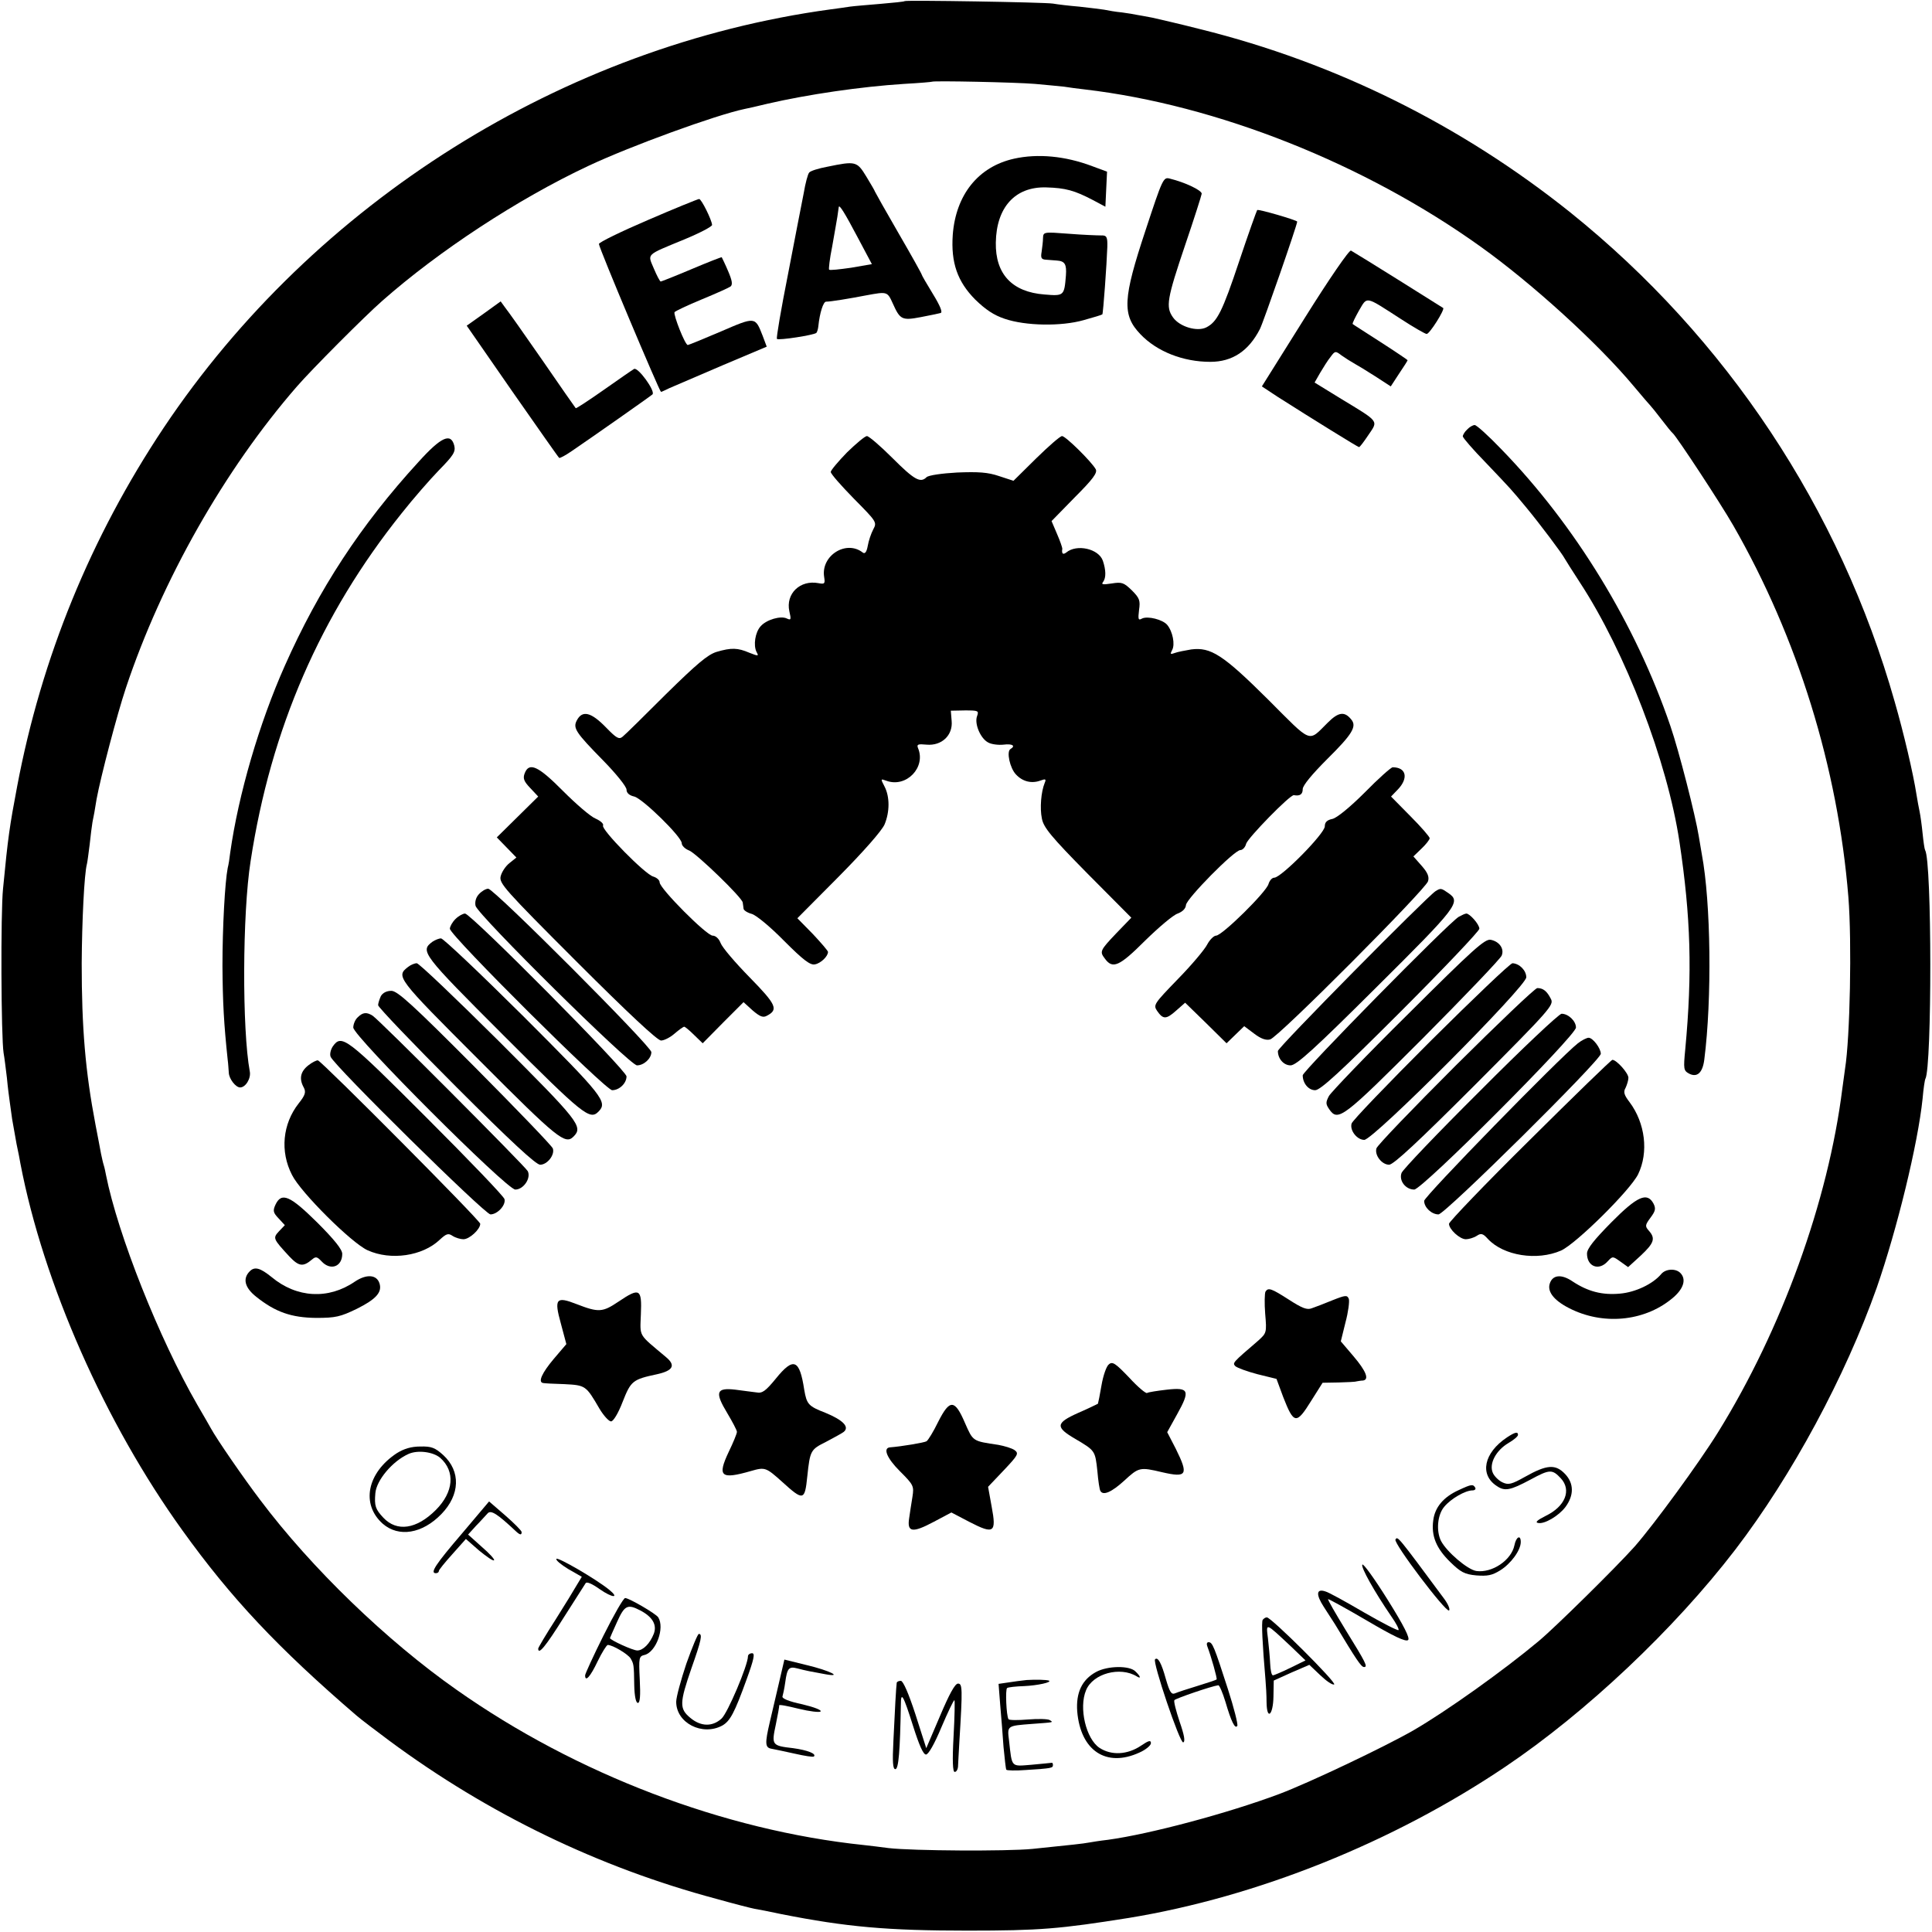 <?xml version="1.0" standalone="no"?>
<!DOCTYPE svg PUBLIC "-//W3C//DTD SVG 20010904//EN"
 "http://www.w3.org/TR/2001/REC-SVG-20010904/DTD/svg10.dtd">
<svg version="1.0" xmlns="http://www.w3.org/2000/svg"
 width="700pt" height="700pt" viewBox="0 0 700 700"
 preserveAspectRatio="xMidYMid meet">
<g transform="translate(0,700) scale(0.1,-0.1)"
fill="#000000" stroke="none">
<path d="M3278 6996 c-1 -2 -41 -6 -88 -10 -47 -4 -96 -8 -110 -10 -14 -2 -46
-7 -71 -10 -968 -132 -1870 -699 -2416 -1516 -264 -396 -443 -833 -531 -1300
-27 -143 -33 -182 -51 -370 -9 -86 -7 -539 2 -595 3 -16 8 -57 12 -90 3 -33 8
-71 10 -85 2 -14 6 -43 9 -65 4 -22 11 -62 16 -90 6 -27 12 -59 14 -71 83
-433 306 -939 587 -1329 176 -245 345 -425 631 -671 15 -13 69 -54 120 -92
357 -264 757 -458 1184 -572 64 -18 127 -34 138 -36 12 -2 55 -10 96 -19 237
-47 386 -60 675 -60 263 0 333 6 585 46 464 76 956 273 1363 547 293 197 613
499 834 787 206 269 399 628 513 950 73 210 149 520 166 685 3 36 8 68 10 71
24 42 24 789 -1 829 -2 3 -6 30 -9 60 -3 30 -8 66 -11 80 -3 14 -8 41 -11 60
-12 78 -47 226 -79 337 -198 699 -610 1319 -1175 1773 -396 317 -852 543
-1340 664 -74 19 -153 37 -175 42 -22 4 -47 9 -55 10 -8 2 -33 6 -55 9 -22 2
-51 7 -65 10 -13 2 -54 7 -90 11 -36 3 -78 8 -95 11 -33 5 -531 13 -537 9z
m472 -300 c41 -4 89 -8 105 -10 17 -3 50 -7 75 -10 479 -56 1015 -269 1435
-570 186 -133 425 -350 555 -506 30 -36 57 -67 60 -70 3 -3 21 -25 40 -50 19
-25 37 -47 41 -50 14 -12 172 -252 219 -334 233 -406 379 -877 417 -1346 13
-163 6 -510 -12 -622 -2 -13 -6 -45 -10 -73 -51 -407 -219 -871 -450 -1244
-70 -113 -232 -334 -302 -414 -68 -76 -287 -292 -348 -343 -128 -107 -334
-254 -455 -324 -105 -60 -376 -189 -485 -230 -187 -70 -468 -145 -621 -166
-27 -3 -58 -8 -69 -10 -21 -4 -59 -8 -205 -23 -93 -9 -433 -7 -520 3 -30 4
-71 9 -90 11 -507 53 -1042 257 -1475 562 -254 178 -527 442 -712 688 -60 79
-158 221 -179 260 -6 11 -28 49 -49 85 -139 241 -288 617 -331 833 -2 10 -5
26 -8 35 -3 9 -7 28 -10 42 -3 14 -11 61 -20 105 -37 194 -50 351 -50 585 1
151 9 323 19 360 2 8 6 40 10 71 3 31 8 67 10 80 3 13 10 51 15 84 15 81 74
306 106 402 130 390 358 792 620 1093 52 60 245 254 309 310 204 180 491 369
747 489 153 72 461 184 565 206 10 2 47 10 83 19 147 34 339 62 495 72 55 3
101 7 102 8 5 4 302 -2 373 -8z"/>
<path d="M3674 6425 c-130 -29 -211 -131 -222 -276 -7 -101 17 -169 81 -234
38 -37 68 -57 107 -70 76 -26 205 -28 286 -5 36 10 66 19 68 21 3 3 16 183 18
244 1 37 -2 43 -24 42 -13 0 -65 2 -115 6 -92 7 -93 7 -94 -16 0 -12 -3 -34
-5 -49 -4 -23 -1 -28 16 -29 11 -1 29 -2 39 -3 29 -2 36 -13 33 -54 -6 -74 -7
-75 -78 -69 -117 9 -178 74 -176 188 2 128 70 203 182 200 71 -2 103 -11 170
-46 l45 -24 3 64 3 63 -54 20 c-98 37 -197 46 -283 27z"/>
<path d="M2998 6396 c-32 -6 -61 -15 -66 -21 -5 -5 -14 -39 -20 -75 -7 -36
-33 -168 -57 -294 -25 -126 -43 -231 -40 -234 6 -6 135 14 143 22 3 4 6 14 7
24 5 49 18 89 28 89 17 0 84 11 146 23 76 14 76 14 96 -30 26 -58 33 -62 101
-49 32 6 65 13 72 15 8 2 -1 25 -28 69 -22 36 -40 67 -40 69 0 3 -38 71 -85
152 -47 81 -85 149 -85 150 0 2 -14 26 -31 54 -34 56 -39 57 -141 36z m110
-257 l51 -96 -75 -13 c-42 -6 -78 -10 -80 -7 -2 2 2 39 11 83 8 43 16 93 19
109 2 17 5 32 5 35 2 10 21 -20 69 -111z"/>
<path d="M4151 6167 c-83 -250 -86 -308 -19 -378 60 -63 155 -100 253 -100 80
0 139 39 180 119 13 26 135 377 135 389 0 5 -140 46 -145 42 -2 -3 -32 -86
-65 -185 -61 -183 -80 -220 -119 -240 -33 -17 -97 2 -121 36 -27 38 -22 67 45
265 32 94 58 176 59 183 1 12 -59 41 -116 55 -23 6 -26 -1 -87 -186z"/>
<path d="M2348 6203 c-98 -42 -178 -81 -178 -87 0 -14 220 -536 225 -536 1 0
15 6 31 14 16 7 102 44 191 82 l161 68 -15 40 c-27 69 -26 69 -151 15 -63 -27
-117 -49 -120 -49 -10 0 -53 110 -48 119 3 4 47 25 98 46 51 21 98 42 105 47
8 7 6 21 -9 56 -11 26 -22 48 -23 50 -1 1 -50 -18 -109 -43 -59 -25 -110 -45
-112 -45 -3 0 -14 21 -25 47 -23 55 -31 47 109 105 56 23 102 47 102 53 -1 18
-39 95 -47 94 -4 0 -88 -34 -185 -76z"/>
<path d="M4728 5849 l-156 -249 56 -37 c124 -79 292 -183 296 -183 3 0 18 20
34 44 36 53 41 46 -99 131 l-96 59 20 35 c12 20 28 46 38 58 16 22 18 22 40 5
13 -9 33 -22 44 -28 11 -6 46 -27 77 -47 l57 -37 30 46 c17 25 31 47 31 49 0
1 -44 31 -97 65 -54 35 -100 64 -102 66 -2 2 9 24 23 49 31 52 20 54 152 -31
46 -30 88 -54 93 -54 11 0 66 88 60 94 -4 3 -309 194 -334 208 -6 4 -80 -104
-167 -243z"/>
<path d="M1753 5864 l-62 -44 165 -238 c91 -130 167 -239 170 -241 2 -2 23 9
46 25 75 51 283 197 292 205 12 11 -53 101 -67 92 -7 -4 -56 -38 -110 -76 -54
-38 -100 -68 -101 -66 -2 2 -57 81 -121 174 -65 94 -126 180 -135 191 l-16 22
-61 -44z"/>
<path d="M5316 5444 c-9 -8 -16 -20 -16 -25 0 -5 37 -48 83 -95 95 -100 89
-93 148 -164 48 -58 130 -167 139 -185 3 -5 27 -44 54 -85 165 -252 317 -648
361 -940 41 -273 47 -474 21 -752 -7 -72 -6 -77 14 -88 29 -15 49 3 55 51 28
219 24 569 -9 744 -2 11 -7 40 -11 65 -12 75 -72 310 -103 400 -126 369 -345
727 -612 1002 -47 49 -90 88 -97 88 -6 0 -19 -7 -27 -16z"/>
<path d="M3069 5361 c-32 -33 -59 -65 -59 -71 0 -7 38 -50 84 -97 82 -83 84
-85 70 -111 -8 -15 -17 -42 -20 -60 -4 -22 -10 -30 -18 -24 -60 47 -152 -11
-140 -88 4 -25 2 -27 -20 -23 -67 13 -120 -38 -106 -102 7 -30 6 -33 -9 -26
-22 11 -74 -4 -95 -28 -20 -22 -27 -69 -15 -93 9 -16 7 -16 -26 -3 -42 18 -65
19 -119 3 -32 -10 -71 -43 -183 -153 -78 -78 -148 -147 -157 -154 -13 -11 -22
-6 -59 32 -55 57 -87 65 -107 27 -15 -28 -4 -44 95 -145 47 -48 85 -95 85
-106 0 -12 10 -21 28 -25 31 -8 172 -146 172 -169 0 -9 12 -21 28 -27 28 -13
191 -170 193 -188 1 -5 2 -15 3 -22 0 -6 14 -15 29 -19 16 -4 68 -47 118 -98
70 -70 95 -89 112 -85 21 4 47 29 47 45 0 4 -25 33 -55 65 l-56 57 150 151
c90 91 156 166 166 189 19 46 19 100 0 137 -15 29 -15 29 7 21 72 -26 144 49
114 119 -5 13 0 15 31 12 55 -5 96 34 91 86 l-3 37 51 1 c49 0 51 -1 44 -21
-10 -27 12 -80 40 -95 12 -7 38 -10 56 -8 32 4 45 -4 25 -16 -15 -9 -2 -69 20
-92 24 -26 57 -34 89 -22 19 7 21 5 15 -9 -13 -32 -18 -91 -10 -129 6 -32 33
-65 165 -199 l159 -160 -55 -57 c-59 -62 -60 -66 -41 -91 28 -39 52 -29 145
64 50 49 103 94 119 99 18 7 29 18 30 31 2 23 175 199 197 199 8 0 18 10 21
23 7 22 159 178 173 176 22 -4 32 3 32 22 0 13 34 54 89 109 90 89 108 118 87
143 -24 30 -46 28 -85 -11 -73 -72 -54 -79 -217 84 -163 162 -207 190 -278
181 -23 -4 -50 -9 -60 -13 -16 -6 -17 -4 -9 11 11 20 2 67 -18 91 -16 19 -70
33 -91 23 -14 -8 -15 -3 -11 31 5 34 2 43 -26 71 -29 28 -36 31 -73 25 -33 -5
-39 -4 -31 6 11 15 10 43 -1 76 -15 44 -95 62 -133 30 -12 -9 -17 -4 -14 14 0
4 -8 28 -19 53 l-20 47 84 86 c66 66 83 89 76 102 -15 27 -109 120 -122 120
-7 0 -49 -37 -94 -81 l-82 -81 -52 17 c-41 14 -75 16 -152 13 -55 -3 -104 -10
-111 -17 -22 -22 -44 -10 -123 69 -44 44 -86 80 -93 80 -7 0 -39 -27 -72 -59z"/>
<path d="M1516 5326 c-209 -228 -361 -461 -484 -738 -93 -209 -168 -466 -198
-678 -2 -19 -6 -44 -9 -55 -10 -51 -19 -214 -19 -355 1 -133 5 -208 19 -340 2
-14 3 -35 4 -47 1 -22 25 -53 41 -53 20 0 40 33 35 58 -28 151 -27 572 3 762
73 478 253 893 547 1260 41 52 103 123 136 157 52 53 60 66 55 88 -12 48 -47
33 -130 -59z"/>
<path d="M1901 4198 c-7 -18 -3 -29 20 -53 l29 -31 -75 -74 -75 -74 36 -37 35
-36 -25 -20 c-14 -11 -28 -32 -32 -48 -6 -25 12 -46 277 -311 183 -183 291
-284 304 -284 11 0 33 11 49 25 16 14 32 25 35 25 3 0 19 -13 36 -30 l31 -30
74 75 74 74 33 -30 c27 -23 38 -27 52 -19 42 22 34 40 -63 139 -52 53 -99 108
-105 124 -6 16 -18 27 -29 27 -22 0 -192 171 -192 193 0 8 -10 17 -23 21 -29
7 -191 172 -182 185 3 6 -9 17 -27 25 -18 7 -71 53 -118 100 -90 91 -123 106
-139 64z"/>
<path d="M4945 4129 c-55 -55 -101 -92 -117 -96 -20 -4 -28 -12 -28 -27 0 -26
-158 -186 -183 -186 -8 0 -17 -10 -21 -23 -7 -28 -168 -187 -190 -187 -8 0
-23 -15 -32 -32 -9 -18 -57 -75 -106 -125 -86 -89 -90 -94 -76 -115 22 -32 33
-32 69 0 l33 29 75 -73 75 -74 32 31 32 31 36 -27 c25 -19 43 -25 58 -21 29 7
563 543 572 573 5 16 -1 31 -23 56 l-30 34 29 28 c17 16 30 33 30 38 0 5 -31
41 -70 80 l-70 71 25 26 c39 41 30 80 -19 80 -6 0 -52 -41 -101 -91z"/>
<path d="M1735 3760 c-11 -12 -15 -28 -12 -42 9 -34 559 -578 585 -578 25 0
52 25 52 48 0 21 -570 592 -591 592 -9 0 -24 -9 -34 -20z"/>
<path d="M5201 3771 c-32 -21 -571 -566 -571 -579 0 -28 21 -52 46 -52 21 0
86 59 310 282 296 294 308 310 262 342 -26 18 -28 19 -47 7z"/>
<path d="M1650 3670 c-11 -11 -20 -27 -20 -35 0 -24 564 -585 588 -585 26 0
52 25 52 50 0 22 -564 590 -585 590 -8 0 -24 -9 -35 -20z"/>
<path d="M5285 3678 c-36 -21 -565 -559 -565 -574 0 -29 21 -54 45 -54 19 0
91 66 310 285 157 157 285 292 285 300 0 16 -35 55 -47 55 -5 0 -17 -6 -28
-12z"/>
<path d="M1567 3588 c-46 -34 -38 -44 260 -342 286 -286 310 -305 341 -274 35
35 18 56 -272 346 -156 155 -290 282 -298 282 -8 0 -22 -6 -31 -12z"/>
<path d="M5103 3327 c-151 -149 -280 -284 -288 -298 -12 -23 -12 -29 1 -48 32
-46 49 -33 340 258 153 154 281 288 285 299 10 25 -9 51 -40 57 -21 4 -65 -36
-298 -268z"/>
<path d="M1479 3497 c-45 -35 -43 -38 258 -339 285 -286 311 -306 341 -276 36
36 19 56 -271 346 -156 155 -289 282 -297 282 -8 0 -22 -6 -31 -13z"/>
<path d="M5184 3229 c-155 -155 -285 -290 -287 -300 -7 -25 20 -59 46 -59 33
0 587 556 587 589 0 25 -25 50 -50 51 -8 0 -141 -127 -296 -281z"/>
<path d="M5274 3139 c-155 -155 -285 -290 -287 -300 -7 -25 20 -59 46 -59 16
0 106 84 311 289 275 276 287 290 275 312 -14 28 -28 39 -49 39 -8 0 -141
-127 -296 -281z"/>
<path d="M1380 3391 c-5 -11 -10 -26 -10 -33 0 -7 127 -140 283 -296 197 -197
289 -282 304 -282 26 0 54 36 46 59 -3 9 -130 141 -282 294 -226 227 -281 277
-303 277 -17 0 -31 -7 -38 -19z"/>
<path d="M1296 3314 c-9 -8 -16 -25 -16 -37 0 -31 556 -587 587 -587 30 0 58
42 45 67 -11 19 -538 548 -562 563 -22 14 -36 12 -54 -6z"/>
<path d="M5364 3049 c-153 -152 -282 -287 -286 -299 -10 -28 15 -60 46 -60 29
0 586 558 586 587 0 24 -28 50 -52 50 -9 0 -142 -125 -294 -278z"/>
<path d="M5717 3220 c-66 -52 -557 -555 -557 -571 0 -24 27 -49 52 -49 23 0
588 559 588 582 0 20 -29 58 -44 58 -7 0 -25 -9 -39 -20z"/>
<path d="M1206 3209 c-8 -12 -12 -29 -8 -38 12 -32 559 -571 579 -571 25 0 56
33 51 55 -1 9 -129 142 -283 296 -290 290 -307 303 -339 258z"/>
<path d="M1117 3140 c-29 -23 -34 -49 -16 -81 8 -16 5 -27 -19 -57 -58 -74
-68 -174 -24 -259 31 -63 216 -247 274 -273 84 -38 199 -21 261 38 24 22 31
25 47 14 11 -7 29 -12 39 -12 22 0 61 36 61 56 0 12 -571 586 -588 592 -5 1
-21 -7 -35 -18z"/>
<path d="M5542 2869 c-161 -159 -292 -296 -292 -303 0 -20 39 -56 61 -56 10 0
28 5 39 12 16 11 23 9 41 -11 57 -61 178 -80 265 -42 55 25 250 218 279 276
39 80 26 186 -31 262 -20 26 -23 37 -14 52 5 11 10 27 10 36 0 17 -43 65 -58
65 -4 0 -139 -131 -300 -291z"/>
<path d="M998 2635 c-10 -22 -8 -29 11 -49 l23 -25 -21 -22 c-23 -25 -22 -27
37 -91 35 -37 50 -39 83 -11 13 11 18 10 34 -7 32 -35 75 -20 75 27 0 16 -29
52 -90 113 -99 98 -130 112 -152 65z"/>
<path d="M5838 2571 c-62 -63 -88 -95 -88 -113 0 -47 43 -64 75 -28 18 19 18
19 46 -1 l28 -20 46 42 c48 45 54 62 29 90 -14 16 -14 20 6 47 18 24 20 33 11
51 -23 43 -59 27 -153 -68z"/>
<path d="M905 2394 c-27 -27 -18 -60 24 -93 69 -55 127 -75 216 -76 71 0 88 4
148 33 70 35 92 60 82 92 -10 32 -47 35 -90 6 -95 -65 -210 -59 -301 17 -41
33 -61 39 -79 21z"/>
<path d="M6019 2384 c-30 -36 -93 -66 -149 -71 -64 -6 -116 7 -172 44 -41 28
-73 24 -83 -8 -10 -31 19 -65 81 -94 123 -58 271 -40 369 46 36 32 45 65 23
87 -17 17 -53 15 -69 -4z"/>
<path d="M4585 2320 c-3 -6 -4 -42 -1 -80 6 -69 5 -70 -26 -98 -93 -80 -93
-80 -82 -92 7 -6 42 -19 80 -29 l69 -17 24 -65 c39 -100 48 -101 102 -14 l41
65 57 1 c31 1 61 2 66 4 6 1 16 3 23 3 24 3 12 34 -34 88 l-46 54 17 69 c10
37 15 76 12 85 -6 14 -11 14 -59 -5 -29 -12 -63 -25 -75 -29 -17 -7 -35 0 -83
31 -64 41 -75 45 -85 29z"/>
<path d="M2241 2284 c-58 -39 -72 -40 -152 -9 -74 29 -82 20 -57 -70 l20 -75
-46 -54 c-42 -50 -58 -84 -38 -87 4 -1 38 -3 77 -4 77 -4 78 -5 127 -89 15
-25 34 -46 42 -46 8 0 26 29 42 71 30 76 36 81 125 100 58 13 68 32 32 62
-102 86 -94 71 -91 155 4 93 -4 98 -81 46z"/>
<path d="M4018 2057 c-9 -6 -21 -41 -27 -76 -6 -35 -12 -65 -13 -67 -2 -1 -34
-17 -71 -33 -83 -37 -84 -52 -10 -95 71 -42 71 -42 79 -116 3 -36 8 -68 11
-72 10 -18 41 -4 86 37 53 49 57 50 137 31 91 -21 97 -10 50 85 l-31 60 36 65
c48 86 43 98 -37 89 -35 -4 -67 -9 -72 -12 -4 -3 -34 22 -65 56 -49 51 -60 59
-73 48z"/>
<path d="M2811 2005 c-37 -45 -49 -54 -70 -50 -14 2 -49 6 -77 10 -69 8 -75
-9 -29 -85 19 -32 35 -62 35 -68 0 -6 -13 -38 -30 -73 -42 -89 -28 -100 80
-69 52 15 55 14 115 -40 76 -69 81 -67 90 21 10 94 12 97 68 125 28 15 58 31
64 36 22 18 -3 43 -66 69 -62 24 -68 31 -77 83 -17 112 -39 120 -103 41z"/>
<path d="M3399 1848 c-17 -35 -36 -66 -42 -70 -8 -5 -92 -19 -132 -22 -27 -2
-12 -39 35 -86 50 -50 52 -54 46 -93 -4 -23 -9 -58 -12 -78 -8 -51 12 -54 89
-13 l64 34 65 -34 c89 -46 99 -40 81 55 l-13 72 57 60 c52 55 55 61 39 73 -10
7 -37 15 -59 19 -94 14 -91 12 -121 80 -37 86 -55 86 -97 3z"/>
<path d="M5460 1792 c-84 -56 -100 -135 -37 -176 29 -20 49 -16 122 23 70 38
79 38 110 5 40 -43 16 -102 -54 -136 -32 -16 -40 -24 -28 -26 23 -5 75 26 99
58 31 42 31 85 -1 119 -35 37 -66 35 -146 -10 -48 -27 -60 -30 -81 -20 -13 6
-29 21 -35 34 -15 33 11 82 57 109 19 11 34 24 34 29 0 13 -11 10 -40 -9z"/>
<path d="M1438 1735 c-108 -71 -131 -185 -51 -256 58 -50 143 -36 212 35 68
70 71 155 7 214 -30 27 -43 32 -83 31 -33 0 -59 -8 -85 -24z m157 -17 c55 -49
49 -124 -16 -189 -70 -70 -141 -80 -190 -28 -29 31 -33 43 -29 89 4 47 62 116
120 142 33 15 89 8 115 -14z"/>
<path d="M5285 1601 c-55 -25 -86 -62 -92 -109 -8 -57 11 -102 61 -151 38 -37
52 -45 95 -49 40 -3 57 0 86 18 39 24 75 73 75 103 0 28 -17 19 -23 -12 -11
-54 -81 -101 -138 -93 -32 5 -107 69 -128 109 -18 36 -13 95 12 124 24 29 76
59 102 59 9 0 13 5 10 10 -8 13 -13 13 -60 -9z"/>
<path d="M1674 1444 c-96 -112 -117 -144 -95 -144 6 0 11 3 11 8 0 4 22 31 49
61 l49 55 48 -42 c27 -22 51 -39 54 -35 3 3 -17 25 -45 49 l-49 44 29 32 c17
17 35 38 42 45 12 13 36 -3 101 -64 16 -15 22 -16 22 -4 0 5 -27 32 -59 60
l-59 51 -98 -116z"/>
<path d="M5056 1422 c-8 -13 182 -264 194 -257 5 3 -3 23 -18 43 -169 228
-168 227 -176 214z"/>
<path d="M2016 1352 c-3 -5 17 -21 43 -37 l49 -28 -17 -28 c-9 -16 -44 -73
-78 -127 -35 -54 -63 -102 -63 -105 0 -25 27 8 91 110 41 64 77 121 81 127 4
6 23 -2 51 -22 46 -32 74 -34 33 -1 -50 40 -185 118 -190 111z"/>
<path d="M4936 1331 c-6 -9 43 -97 106 -189 17 -24 28 -46 25 -48 -3 -3 -59
26 -125 64 -65 38 -128 73 -140 76 -33 11 -35 -11 -5 -57 15 -23 33 -51 40
-62 77 -128 95 -155 105 -155 15 0 7 15 -67 135 -36 59 -65 109 -63 111 2 1
66 -34 141 -78 97 -57 141 -78 149 -70 7 7 -15 51 -75 147 -47 75 -88 132 -91
126z"/>
<path d="M2187 1075 c-37 -74 -67 -140 -67 -145 0 -26 19 -5 45 50 16 33 33
60 37 60 18 0 73 -33 83 -49 11 -20 12 -21 13 -98 1 -39 6 -63 13 -63 8 0 10
26 7 84 -4 81 -3 85 18 90 41 11 73 97 49 136 -8 13 -106 70 -120 70 -6 0 -41
-61 -78 -135z m133 90 c44 -23 61 -52 49 -84 -14 -36 -39 -61 -60 -61 -16 0
-99 38 -99 45 0 1 12 28 26 59 27 60 38 65 84 41z"/>
<path d="M4575 1131 c-5 -8 -1 -88 10 -216 2 -22 4 -59 4 -83 1 -67 24 -47 25
22 l1 57 64 29 65 28 40 -38 c22 -21 44 -36 50 -33 10 6 -228 243 -244 243 -5
0 -11 -4 -15 -9z m102 -96 l53 -51 -55 -27 c-31 -15 -59 -27 -63 -27 -5 0 -9
19 -10 43 -1 23 -5 64 -8 91 -7 57 -11 59 83 -29z"/>
<path d="M2487 973 c-20 -60 -37 -122 -37 -139 0 -77 95 -125 167 -86 28 16
44 45 88 167 27 74 31 95 20 95 -8 0 -15 -5 -15 -11 0 -32 -74 -207 -96 -226
-33 -30 -75 -29 -113 3 -40 33 -39 54 4 179 36 102 41 125 27 125 -4 0 -24
-48 -45 -107z"/>
<path d="M4375 1033 c13 -34 36 -115 33 -118 -2 -2 -32 -12 -68 -23 -36 -11
-73 -23 -82 -27 -14 -6 -20 4 -34 52 -16 58 -29 81 -39 71 -10 -9 90 -305 102
-301 8 3 4 26 -13 75 -13 39 -22 74 -19 78 4 6 135 51 159 54 4 1 16 -27 26
-60 21 -72 35 -100 43 -87 3 5 -12 65 -34 133 -50 155 -56 170 -70 170 -7 0
-8 -7 -4 -17z"/>
<path d="M2822 901 c-11 -47 -26 -111 -33 -141 -18 -77 -17 -92 6 -96 11 -2
49 -10 85 -18 35 -8 66 -13 69 -10 10 10 -24 23 -75 30 -78 9 -79 11 -63 86 7
34 13 66 12 69 -1 4 30 -2 70 -12 41 -10 76 -14 80 -10 5 5 -24 16 -66 26 -48
10 -74 21 -72 28 2 7 7 29 10 51 7 52 13 59 44 51 30 -8 51 -12 101 -21 66
-12 17 13 -67 33 l-81 20 -20 -86z"/>
<path d="M3971 942 c-51 -28 -73 -75 -68 -143 12 -142 105 -204 225 -149 23
10 42 26 42 34 0 12 -8 10 -36 -9 -49 -33 -107 -36 -150 -8 -49 32 -76 145
-49 209 25 61 124 87 184 50 16 -10 14 0 -5 18 -21 22 -101 21 -143 -2z"/>
<path d="M3720 913 c-19 -2 -50 -6 -68 -9 l-34 -5 6 -77 c4 -42 9 -111 12
-152 4 -41 8 -78 10 -82 2 -3 34 -4 72 -1 93 6 97 7 97 18 0 6 -2 9 -5 8 -3 0
-35 -4 -72 -7 -76 -6 -71 -12 -82 87 -7 55 -8 54 84 61 81 6 77 5 63 14 -7 4
-42 5 -78 2 -37 -3 -68 -3 -71 1 -8 13 -12 109 -5 113 4 3 32 6 62 7 47 2 103
14 89 20 -10 3 -46 4 -80 2z"/>
<path d="M3249 903 c-2 -13 -7 -100 -12 -210 -4 -78 -2 -103 7 -103 12 0 17
67 20 232 0 52 8 39 45 -78 21 -66 36 -101 46 -101 9 0 31 39 56 99 23 54 44
98 47 98 2 0 1 -58 -3 -130 -5 -91 -3 -130 4 -130 6 0 11 8 12 18 0 9 3 51 5
92 12 194 11 210 -5 210 -11 0 -32 -39 -65 -117 l-50 -117 -39 122 c-25 77
-45 122 -53 122 -8 0 -14 -3 -15 -7z"/>
</g>
</svg>
